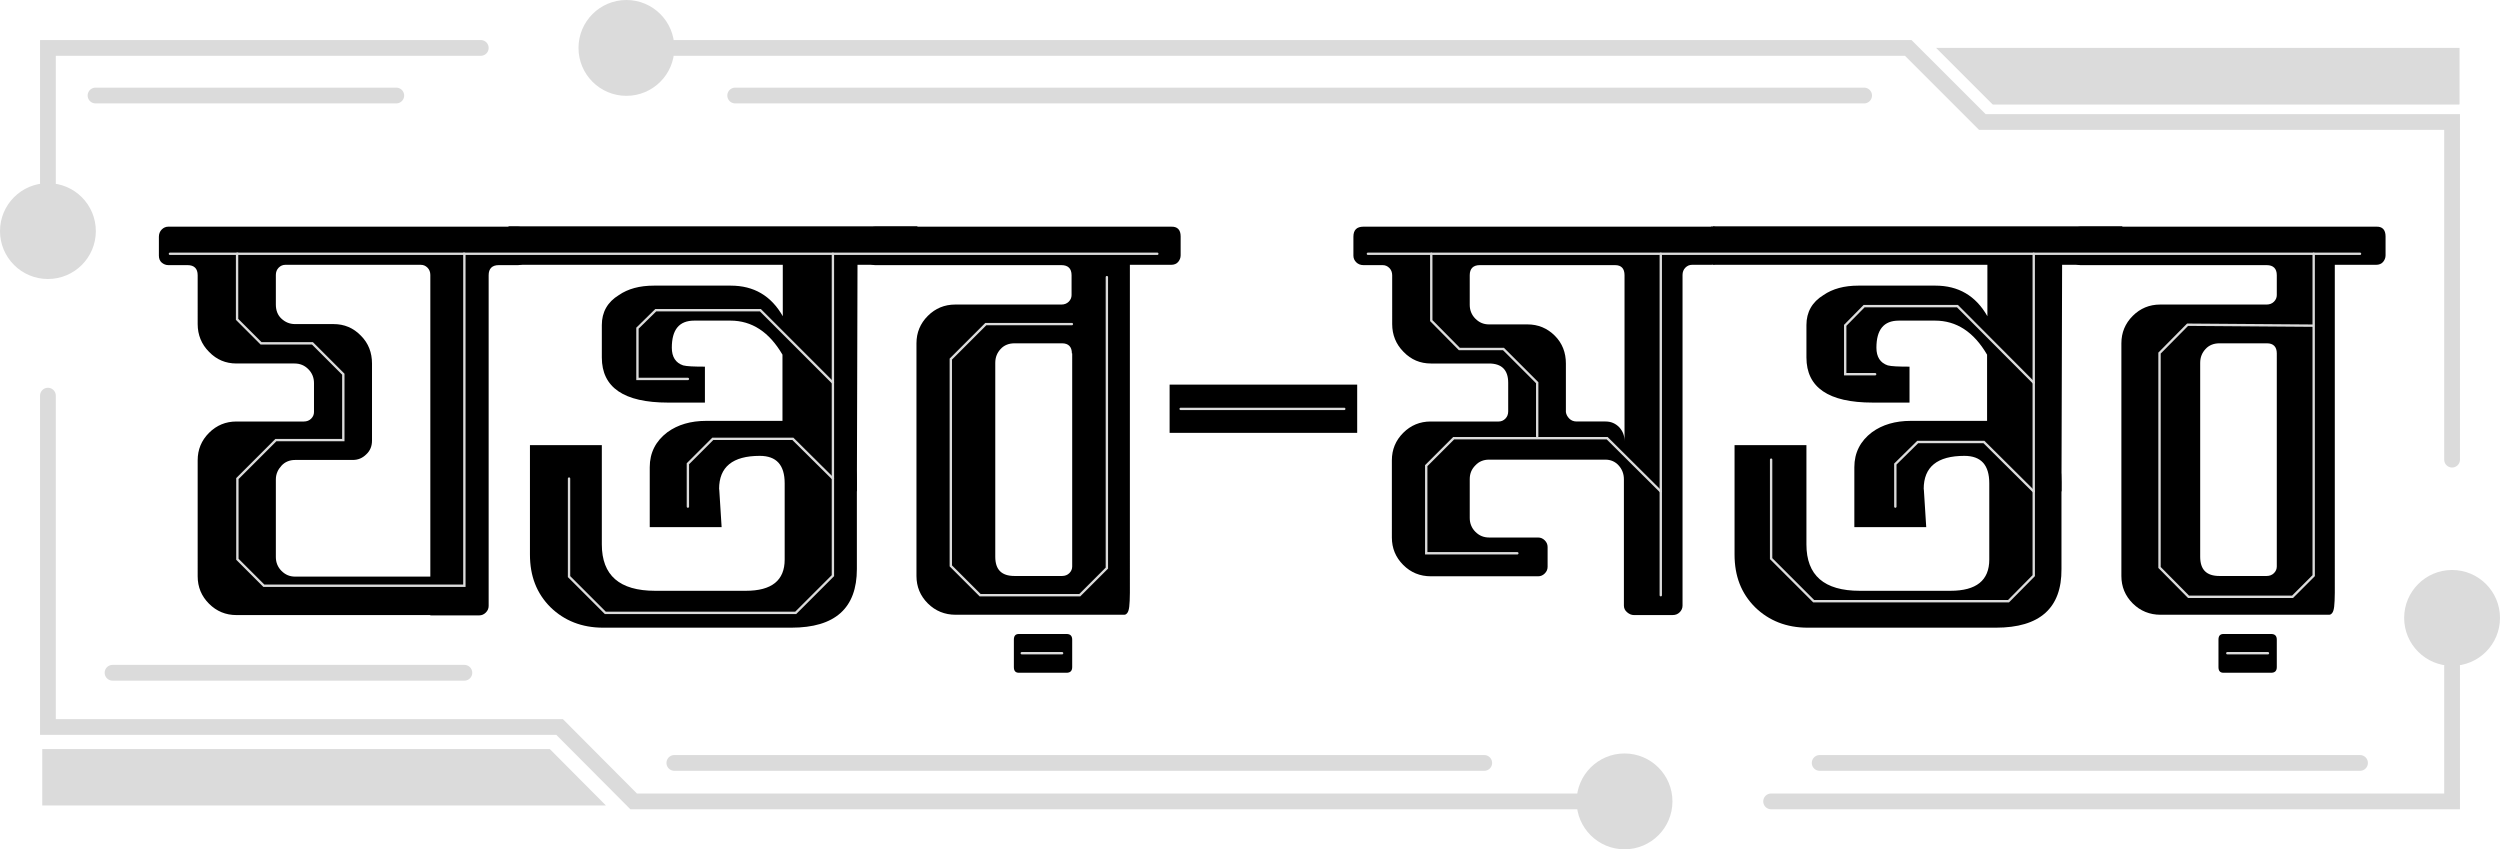 <?xml version="1.0" encoding="utf-8"?>
<!-- Generator: Adobe Illustrator 21.0.2, SVG Export Plug-In . SVG Version: 6.00 Build 0)  -->
<svg version="1.1" id="Layer_1" xmlns="http://www.w3.org/2000/svg" xmlns:xlink="http://www.w3.org/1999/xlink" x="0px" y="0px"
	 viewBox="0 0 793 269.3" style="enable-background:new 0 0 793 269.3;" xml:space="preserve">
<style type="text/css">
	.st0{fill:none;stroke:#DBDBDB;stroke-width:5;stroke-linecap:round;stroke-miterlimit:10;}
	.st1{fill:#DBDBDB;}
	.st2{fill:none;stroke:#DBDBDB;stroke-width:0.75;stroke-linecap:round;stroke-miterlimit:10;}
</style>
<g>
	<path d="M136.5,195.1H75c-3.4,0-6.3-1.2-8.7-3.6c-2.4-2.4-3.6-5.3-3.6-8.7V146c0-3.4,1.2-6.3,3.6-8.7c2.4-2.4,5.3-3.6,8.7-3.6h21.4
		c0.9,0,1.7-0.3,2.3-0.9c0.6-0.6,0.9-1.3,0.9-2.1v-9.2c0-1.7-0.6-3.2-1.8-4.4c-1.2-1.2-2.6-1.8-4.4-1.8H75c-3.4,0-6.3-1.2-8.7-3.7
		c-2.4-2.4-3.6-5.4-3.6-8.8V87.3c0-2.1-1.1-3.2-3.2-3.2h-6.1c-0.8,0-1.5-0.3-2.1-0.8c-0.6-0.5-0.9-1.3-0.9-2.2v-6
		c0-0.9,0.3-1.7,0.9-2.3c0.6-0.6,1.3-0.9,2.1-0.9H155h9.3c0.8,0,1.5,0.3,2.1,0.9c0.6,0.6,0.9,1.4,0.9,2.3v6c0,0.9-0.3,1.7-0.9,2.2
		c-0.6,0.5-1.3,0.8-2.1,0.8h-6.1c-2.1,0-3.2,1.1-3.2,3.2v104.9c0,0.8-0.3,1.5-0.9,2.1c-0.6,0.6-1.3,0.9-2.1,0.9H136.5z M136.5,182.8
		v-30.7v-0.2v-12.3v0.2V90.2v-3c0-0.9-0.3-1.7-0.9-2.3c-0.6-0.6-1.3-0.9-2.1-0.9H90.5c-0.8,0-1.5,0.3-2.1,0.9
		c-0.6,0.6-0.9,1.4-0.9,2.3v9.4c0,1.9,0.6,3.4,1.8,4.5c1.2,1.1,2.6,1.7,4.3,1.7h12.2c3.4,0,6.3,1.2,8.7,3.7c2.4,2.4,3.5,5.4,3.5,8.8
		v24.5c0,1.7-0.6,3.2-1.8,4.3c-1.2,1.2-2.6,1.8-4.3,1.8H93.6c-1.7,0-3.2,0.6-4.3,1.8s-1.8,2.6-1.8,4.4v24.6c0,1.7,0.6,3.2,1.8,4.4
		s2.6,1.8,4.3,1.8H136.5z"/>
	<path d="M272,84l-0.2,71.9l-23.6-12.5v-30.9c-4.2-7.2-9.7-10.8-16.5-10.8h-11.5c-4.8,0-7.1,2.9-7.1,8.6c0,2.9,1.2,4.8,3.6,5.6
		c1.1,0.3,3.4,0.4,6.9,0.4v11.4h-11.7c-14,0-21-4.8-21-14.3v-10.3c0-4.1,1.8-7.3,5.4-9.5c2.9-2,6.6-3,11.1-3h24.4
		c7.3,0,12.8,3.2,16.5,9.7V84h-87V71.8H291V84H272z"/>
	<path d="M251,199.1h-59.7c-6.7,0-12.3-2.2-16.7-6.5c-4.4-4.4-6.5-9.9-6.5-16.7v-34.7h22.8v31.5c0,9.8,5.6,14.7,16.9,14.7h28.8
		c8.2,0,12.3-3.3,12.3-9.9v-24.2c0-5.8-2.6-8.7-7.9-8.7c-8.6,0-12.9,3.5-12.9,10.5c0-0.3,0.1,0.6,0.2,2.6c0.1,2,0.3,5.2,0.6,9.5
		h-22.8v-19c0-4.6,1.9-8.3,5.6-11.1c3.3-2.4,7.4-3.6,12.3-3.6h26.2c14.4,0,21.6,6.5,21.6,19.4v27.6
		C271.8,192.9,264.9,199.1,251,199.1z"/>
	<path d="M374.5,75v6c0,0.8-0.3,1.5-0.8,2.1c-0.5,0.6-1.3,0.9-2.2,0.9h-13.1V188c0,2-0.1,3.4-0.2,4.4c-0.1,0.9-0.3,1.6-0.6,2
		c-0.3,0.4-0.6,0.6-1,0.6c-0.4,0-0.8,0-1.2,0h-52.3c-3.4,0-6.4-1.2-8.8-3.6c-2.4-2.4-3.6-5.3-3.6-8.7v-73.8c0-3.4,1.2-6.3,3.6-8.7
		c2.4-2.4,5.3-3.6,8.7-3.6h33.7c0.9,0,1.7-0.3,2.3-0.9c0.6-0.6,0.9-1.3,0.9-2.1v-6.3c0-2.1-1.1-3.2-3.2-3.2h-59.1
		c-0.8,0-1.5-0.3-2.2-0.9c-0.7-0.6-1-1.3-1-2.1v-6c0-0.9,0.3-1.7,1-2.3c0.7-0.6,1.4-0.9,2.2-0.9h93.8
		C373.5,71.8,374.5,72.9,374.5,75z M340,112.1c0-2.1-1.1-3.2-3.1-3.2h-15.1c-1.8,0-3.3,0.6-4.4,1.8s-1.7,2.6-1.7,4.4v61.5
		c0,4.1,2,6.1,6.1,6.1h15.1c0.9,0,1.7-0.3,2.3-0.9c0.6-0.6,0.9-1.3,0.9-2.1V112.1z M321.6,211.6v-8.7c0-1.2,0.5-1.8,1.6-1.8h15.1
		c1.2,0,1.8,0.6,1.8,1.8v8.7c0,1.2-0.6,1.8-1.8,1.8h-15.1C322.1,213.4,321.6,212.8,321.6,211.6z"/>
	<path d="M654.1,84l-0.2,71.9l-23.6-12.5v-30.9c-4.2-7.2-9.7-10.8-16.5-10.8h-11.5c-4.8,0-7.1,2.9-7.1,8.6c0,2.9,1.2,4.8,3.6,5.6
		c1.1,0.3,3.4,0.4,6.9,0.4v11.4H594c-14,0-21-4.8-21-14.3v-10.3c0-4.1,1.8-7.3,5.4-9.5c2.9-2,6.6-3,11.1-3h24.4
		c7.3,0,12.8,3.2,16.5,9.7V84h-87V71.8h129.8V84H654.1z"/>
	<path d="M633.1,199.1h-59.7c-6.7,0-12.3-2.2-16.7-6.5c-4.4-4.4-6.5-9.9-6.5-16.7v-34.7h22.8v31.5c0,9.8,5.6,14.7,16.9,14.7h28.8
		c8.2,0,12.3-3.3,12.3-9.9v-24.2c0-5.8-2.6-8.7-7.9-8.7c-8.6,0-12.9,3.5-12.9,10.5c0-0.3,0.1,0.6,0.2,2.6c0.1,2,0.3,5.2,0.6,9.5
		h-22.8v-19c0-4.6,1.9-8.3,5.6-11.1c3.3-2.4,7.4-3.6,12.3-3.6h26.2c14.4,0,21.6,6.5,21.6,19.4v27.6C654,192.9,647,199.1,633.1,199.1
		z"/>
	<path d="M756.7,75v6c0,0.8-0.3,1.5-0.8,2.1c-0.5,0.6-1.3,0.9-2.2,0.9h-13.1V188c0,2-0.1,3.4-0.2,4.4c-0.1,0.9-0.3,1.6-0.6,2
		c-0.3,0.4-0.6,0.6-1,0.6c-0.4,0-0.8,0-1.2,0h-52.3c-3.4,0-6.4-1.2-8.8-3.6s-3.6-5.3-3.6-8.7v-73.8c0-3.4,1.2-6.3,3.6-8.7
		c2.4-2.4,5.3-3.6,8.7-3.6H719c0.9,0,1.7-0.3,2.3-0.9c0.6-0.6,0.9-1.3,0.9-2.1v-6.3c0-2.1-1.1-3.2-3.2-3.2h-59.1
		c-0.8,0-1.5-0.3-2.2-0.9c-0.7-0.6-1-1.3-1-2.1v-6c0-0.9,0.3-1.7,1-2.3c0.7-0.6,1.4-0.9,2.2-0.9h93.8
		C755.7,71.8,756.7,72.9,756.7,75z M722.2,112.1c0-2.1-1.1-3.2-3.1-3.2h-15.1c-1.8,0-3.3,0.6-4.4,1.8c-1.1,1.2-1.7,2.6-1.7,4.4v61.5
		c0,4.1,2,6.1,6.1,6.1H719c0.9,0,1.7-0.3,2.3-0.9c0.6-0.6,0.9-1.3,0.9-2.1V112.1z M703.7,211.6v-8.7c0-1.2,0.5-1.8,1.6-1.8h15.1
		c1.2,0,1.8,0.6,1.8,1.8v8.7c0,1.2-0.6,1.8-1.8,1.8h-15.1C704.2,213.4,703.7,212.8,703.7,211.6z"/>
	<path d="M371,137.3v-15.3h59.5v15.3H371z"/>
	<path d="M542.8,71.8c2.1,0,3.2,1.1,3.2,3.2v6c0,0.8-0.3,1.5-0.9,2.1c-0.6,0.6-1.4,0.9-2.3,0.9h-6.1c-0.8,0-1.5,0.3-2.1,0.9
		c-0.6,0.6-0.9,1.4-0.9,2.3v104.9c0,0.8-0.3,1.5-0.9,2.1c-0.6,0.6-1.3,0.9-2.3,0.9h-12.2c-0.8,0-1.5-0.3-2.2-0.9
		c-0.7-0.6-1-1.3-1-2.1v-40.1c0-1.7-0.6-3.2-1.7-4.4c-1.1-1.2-2.5-1.8-4.2-1.8h-36.9c-1.7,0-3.2,0.6-4.3,1.8
		c-1.2,1.2-1.8,2.6-1.8,4.4v12.3c0,1.7,0.6,3.2,1.8,4.4c1.2,1.2,2.6,1.8,4.4,1.8h15.5c0.8,0,1.5,0.3,2.1,0.9
		c0.6,0.6,0.9,1.3,0.9,2.1v6.3c0,0.8-0.3,1.5-0.9,2.1c-0.6,0.6-1.3,0.9-2.1,0.9h-34c-3.5,0-6.4-1.2-8.8-3.6
		c-2.4-2.4-3.6-5.3-3.6-8.7V146c0-3.4,1.2-6.3,3.6-8.7s5.3-3.6,8.7-3.6h21.6c0.8,0,1.5-0.3,2.1-0.9c0.6-0.6,0.9-1.4,0.9-2.3v-9.1
		c0-4.1-2.1-6.1-6.1-6.1h-18.4c-3.4,0-6.3-1.2-8.7-3.7c-2.4-2.4-3.6-5.4-3.6-8.8V87.3c0-0.9-0.3-1.7-0.9-2.3
		c-0.6-0.6-1.3-0.9-2.1-0.9h-6.1c-0.9,0-1.7-0.3-2.3-0.9c-0.6-0.6-0.9-1.3-0.9-2.1v-6c0-2.2,1.1-3.2,3.2-3.2h101.3H542.8z
		 M509.3,133.7c1.7,0,3.1,0.6,4.3,1.8c1.1,1.2,1.7,2.6,1.7,4.4V87.3c0-2.1-1-3.2-3-3.2h-42.9c-2.1,0-3.2,1.1-3.2,3.2v9.4
		c0,1.7,0.6,3.2,1.8,4.4s2.6,1.8,4.3,1.8h12.2c3.4,0,6.3,1.2,8.7,3.6c2.4,2.4,3.5,5.4,3.5,8.8v15.4c0.1,0.8,0.5,1.5,1.1,2.1
		c0.6,0.6,1.4,0.9,2.3,0.9H509.3z"/>
	<polyline class="st0" points="500.4,254.2 201,254.2 177.5,230.6 50.5,230.6 15.2,230.6 15.2,125.5 	"/>
	<circle class="st1" cx="515.3" cy="254.2" r="15.2"/>
	<circle class="st1" cx="777.8" cy="196" r="15.2"/>
	<polyline class="st0" points="213.6,15.2 605.3,15.2 628.8,38.7 777.8,38.7 777.8,145.8 	"/>
	<circle class="st1" cx="198.7" cy="15.2" r="15.2"/>
	<polyline class="st2" points="53.9,80.5 75.2,80.5 75.2,101.3 82.8,108.9 99.1,108.9 108.9,118.7 108.9,139.6 87.5,139.6 
		75.3,151.8 75.3,177.4 83.7,185.8 147.3,185.8 147.3,80.5 367.1,80.5 	"/>
	<polyline class="st2" points="264.2,80.5 264.2,182.6 252.4,194.4 192,194.4 180.5,182.9 180.5,151.8 	"/>
	<polyline class="st2" points="351.1,87.9 351.1,180.2 342.5,188.8 310.9,188.8 301.6,179.5 301.6,113.9 312.7,102.8 340,102.8 	"/>
	<polyline class="st2" points="264.2,151.8 251.5,139.2 226.1,139.2 218.2,147.1 218.2,160.7 	"/>
	<polyline class="st2" points="264.2,121.4 241.2,98.4 208,98.4 202.2,104.1 202.2,120.2 218.2,120.2 	"/>
	<line class="st2" x1="75.2" y1="80.5" x2="147.3" y2="80.5"/>
	<line class="st2" x1="433.9" y1="80.5" x2="748.6" y2="80.5"/>
	<polyline class="st2" points="733.9,80.5 733.9,182.6 727.2,189.3 694.2,189.3 685,180 685,112 693.9,103 733.9,103.3 	"/>
	<polyline class="st2" points="645.1,80.5 645.1,182.6 637.1,190.7 575.3,190.7 561.8,177.2 561.8,145.8 	"/>
	<polyline class="st2" points="645.1,155.9 629.3,140.2 608.3,140.2 601.2,147.2 601.2,160.7 	"/>
	<polyline class="st2" points="645.1,121.4 620.9,97.1 591.3,97.1 585.3,103.2 585.3,118.7 594.8,118.7 	"/>
	<line class="st2" x1="526.8" y1="80.5" x2="526.8" y2="188.8"/>
	<polyline class="st2" points="526.8,155.9 509.8,139 461.1,139 452.4,147.7 452.4,175.5 481.3,175.5 	"/>
	<polyline class="st2" points="487.6,138.4 487.6,121.4 476.9,110.7 462.9,110.7 454,101.7 454,80.5 	"/>
	<line class="st2" x1="324.1" y1="207.2" x2="336.9" y2="207.2"/>
	<line class="st2" x1="706.5" y1="207.2" x2="719.4" y2="207.2"/>
	<polyline class="st0" points="561.8,254.2 777.8,254.2 777.8,211.3 	"/>
	<circle class="st1" cx="15.2" cy="73.3" r="15.2"/>
	<polyline class="st0" points="152.5,15.2 15.2,15.2 15.2,58.1 	"/>
	<line class="st0" x1="233.2" y1="30.3" x2="591.3" y2="30.3"/>
	<line class="st0" x1="30.3" y1="30.3" x2="125.7" y2="30.3"/>
	<line class="st0" x1="213.9" y1="242" x2="470.8" y2="242"/>
	<line class="st0" x1="577.2" y1="242" x2="748.6" y2="242"/>
	<line class="st0" x1="35.7" y1="213.4" x2="147.3" y2="213.4"/>
	<polygon class="st1" points="614.2,15.2 632.1,33.1 780.1,33.1 780.1,15.2 	"/>
	<polygon class="st1" points="614.2,15.2 632.1,33.1 780.1,33.1 780.1,15.2 	"/>
	<polygon class="st1" points="192.2,255.5 174.4,237.6 13.4,237.6 13.4,255.5 	"/>
	<line class="st2" x1="374.5" y1="129.7" x2="426.4" y2="129.7"/>
</g>
</svg>
